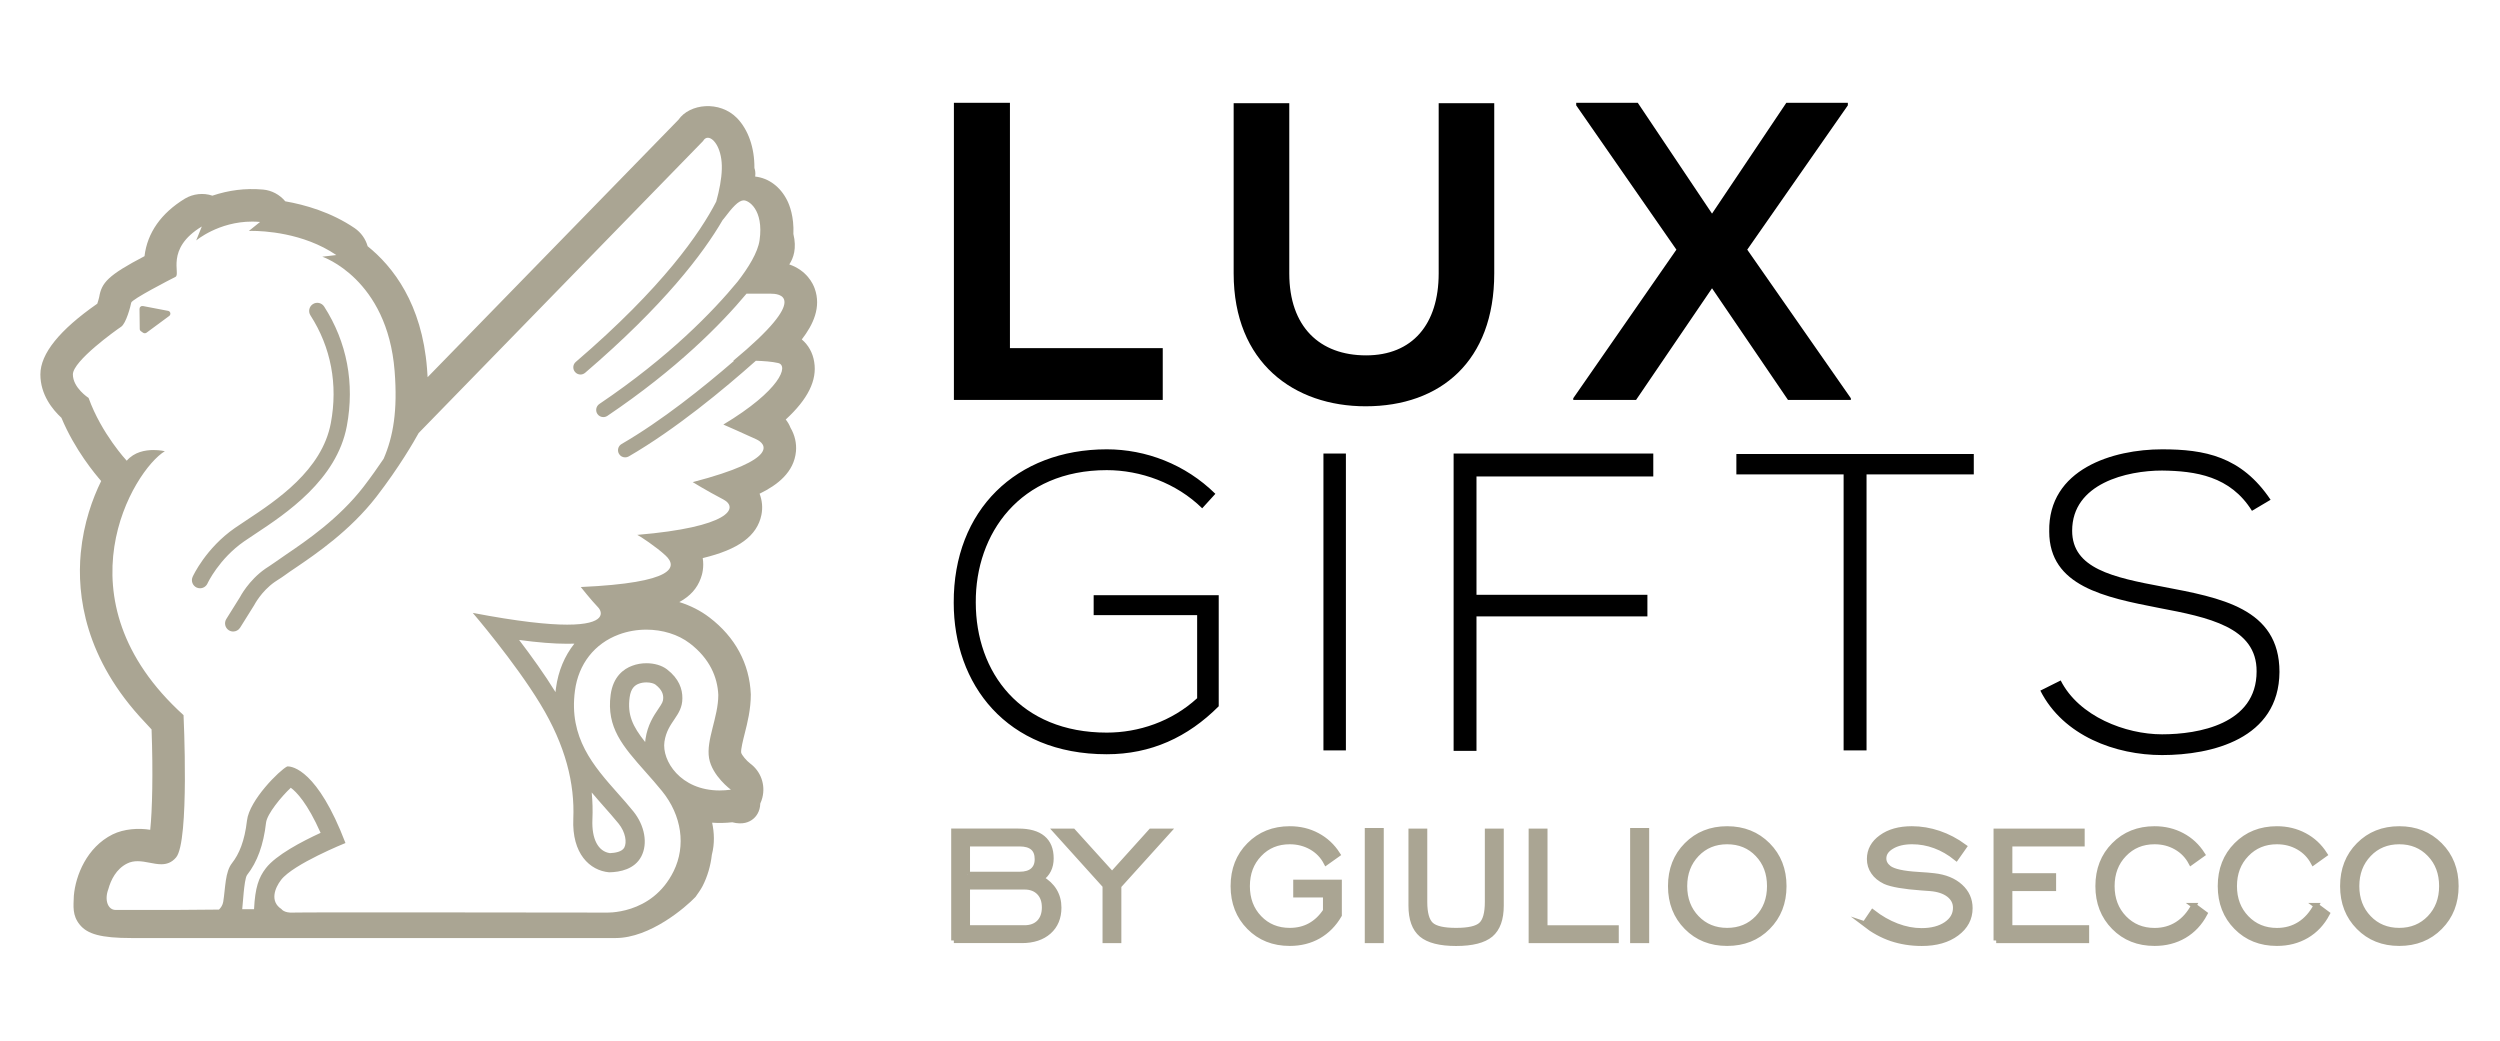 <?xml version="1.0" encoding="UTF-8"?>
<svg xmlns="http://www.w3.org/2000/svg" xmlns:xlink="http://www.w3.org/1999/xlink" xmlns:xodm="http://www.corel.com/coreldraw/odm/2003" xml:space="preserve" width="425px" height="177px" version="1.0" style="shape-rendering:geometricPrecision; text-rendering:geometricPrecision; image-rendering:optimizeQuality; fill-rule:evenodd; clip-rule:evenodd" viewBox="0 0 425 177.08">
 <defs>
  <style type="text/css">
   
    .str0 {stroke:#AAA593;stroke-width:0.9;stroke-miterlimit:10}
    .fil0 {fill:none}
    .fil2 {fill:black;fill-rule:nonzero}
    .fil4 {fill:black;fill-rule:nonzero}
    .fil1 {fill:#AAA593;fill-rule:nonzero}
    .fil3 {fill:#AAA593;fill-rule:nonzero}
   
  </style>
 </defs>
 <g id="Livello_x0020_1">
  <rect class="fil0" x="-0.4" y="0.41" width="425" height="177.08"></rect>
  <g id="_1987514148944">
   <path class="fil1" d="M41.43 92.07c0.56,-0.38 1.19,-0.8 1.88,-1.26 5.19,-3.43 13.86,-9.17 15.58,-18.34 1.36,-7.26 0.03,-14.29 -3.86,-20.34 -0.42,-0.64 -1.27,-0.82 -1.91,-0.41 -0.64,0.41 -0.83,1.27 -0.42,1.91 3.5,5.44 4.7,11.78 3.47,18.33 -1.5,8.02 -9.25,13.15 -14.38,16.54 -0.72,0.47 -1.37,0.9 -1.94,1.3 -4.93,3.43 -7.09,8.1 -7.18,8.3 -0.32,0.69 -0.01,1.51 0.68,1.83 0.19,0.08 0.38,0.12 0.58,0.12 0.52,0 1.02,-0.3 1.26,-0.81 0.01,-0.04 1.95,-4.19 6.24,-7.17zm66.82 -1.1c0.02,0 0.02,0 0.04,0 -0.02,0 -0.02,-0.01 -0.03,-0.01 -0.01,0 -0.01,0.01 -0.01,0.01zm4.45 27.76c0,0.55 -0.16,0.86 -0.83,1.84 -0.77,1.14 -1.82,2.7 -2.18,5.1 -0.03,0.18 -0.04,0.36 -0.06,0.53 -2.15,-2.69 -3.04,-4.63 -2.64,-7.6 0.22,-1.62 0.96,-2.09 1.57,-2.32 0.39,-0.15 0.83,-0.22 1.29,-0.22 0.71,0 1.28,0.19 1.51,0.36 1.2,0.92 1.35,1.72 1.34,2.31zm-12.16 16.05c0.67,0.8 1.35,1.57 2,2.31 0.85,0.96 1.72,1.94 2.56,2.97 1.23,1.52 1.43,3.24 0.99,4.08 -0.39,0.75 -1.63,0.93 -2.45,0.96 -2.01,-0.28 -3.12,-2.41 -2.98,-5.71 0.07,-1.54 0.03,-3.08 -0.12,-4.61zm-2.95 -25.31c-1.66,2.09 -2.74,4.65 -3.13,7.56 -0.03,0.23 -0.06,0.45 -0.08,0.68 -1.86,-3.02 -4.14,-6.18 -6.19,-8.87 3.23,0.44 5.97,0.65 8.18,0.65 0.39,0 0.8,-0.01 1.22,-0.02zm25.34 -37.26c0,0 4.09,1.79 5.61,2.51 1.54,0.71 4.24,3.35 -10.82,7.28 0,0 2.27,1.41 5.21,2.95 2.72,1.44 1.02,4.71 -14.64,6.02 0.37,0.15 3.29,2.08 4.81,3.51 2.07,1.92 1.66,4.64 -14.42,5.36 0,0 1.79,2.26 2.94,3.45 0.77,0.8 1.41,2.95 -5.25,2.95 -3.29,0 -8.36,-0.53 -16.06,-2 0,0 7.15,8.34 11.48,15.48 4.34,7.14 5.87,13.57 5.62,19.53 -0.26,5.95 2.8,8.81 6.09,9.11 1.87,-0.03 4.34,-0.52 5.48,-2.71 1.13,-2.18 0.58,-5.24 -1.35,-7.64 -0.87,-1.08 -1.77,-2.09 -2.65,-3.08 -4.12,-4.65 -8.37,-9.45 -7.29,-17.47 0.6,-4.52 3.32,-8 7.46,-9.54 1.5,-0.56 3.1,-0.83 4.68,-0.83 2.72,0 5.39,0.8 7.38,2.32 3.41,2.6 4.73,5.78 4.86,8.78 0,3.82 -2.1,7.66 -1.57,10.76 0.53,3.03 3.71,5.36 3.71,5.36 -0.67,0.08 -1.3,0.13 -1.91,0.13 -6.68,0 -9.86,-5.09 -9.39,-8.29 0.51,-3.45 3.05,-4.35 3.05,-7.38 0.02,-1.57 -0.57,-3.36 -2.62,-4.93 -0.89,-0.68 -2.17,-1.04 -3.49,-1.04 -0.83,0 -1.66,0.14 -2.42,0.43 -1.45,0.53 -3.25,1.83 -3.67,4.94 -0.74,5.57 2.06,8.74 5.94,13.12 0.93,1.05 1.89,2.13 2.81,3.27 3.35,4.13 4.08,9.3 1.97,13.6 -3.72,7.58 -11.7,7.05 -11.7,7.05 -3.88,0 -51.54,-0.08 -53.06,0 -1.52,0.08 -1.95,-0.6 -1.95,-0.6 -1.99,-1.29 -1.15,-3.55 -0.06,-4.96 2.06,-2.69 10.95,-6.27 10.95,-6.27 -4.75,-12.44 -9.04,-13.03 -9.8,-13.03 -0.08,0 -0.12,0.01 -0.12,0.01 -1.27,0.63 -6.43,5.71 -6.83,9.2 -0.4,3.5 -1.35,5.72 -2.54,7.23 -1.19,1.51 -1.11,4.13 -1.5,6.59 -0.1,0.57 -0.38,0.98 -0.72,1.32l-7.32 0.06 -10.27 0c-1.29,0 -1.94,-1.66 -1.23,-3.54 0.43,-1.56 1.33,-3.42 3.18,-4.35 0.59,-0.3 1.19,-0.4 1.8,-0.4 1.36,0 2.74,0.52 4.02,0.52 0.9,0 1.76,-0.26 2.52,-1.16 2.3,-2.69 1.27,-24.2 1.27,-24.2 -21.83,-19.77 -8.5,-41.68 -3.18,-44.89 0,0 -0.81,-0.2 -1.92,-0.2 -1.41,0 -3.28,0.32 -4.56,1.82 0,0 -4.29,-4.58 -6.49,-10.68 0,0 -2.67,-1.71 -2.67,-4 0,-2.29 7.34,-7.53 8.2,-8.1 0.86,-0.57 1.62,-3.53 1.72,-4.1 0.09,-0.57 6.58,-3.91 7.53,-4.39 0.95,-0.47 -1.81,-4.76 4.48,-8.57l-0.96 2.38c0,0 3.79,-3.21 9.51,-3.21 0.44,0 0.9,0.02 1.36,0.06l-1.91 1.53c0,0 0.18,-0.01 0.5,-0.01 1.88,0 8.75,0.28 14.37,4.11l-2.38 0.28c0,0 11.06,3.72 12.3,19.45 0.53,6.73 -0.24,11.16 -1.87,14.92 -0.98,1.46 -2.12,3.07 -3.42,4.77 -4.2,5.43 -9.77,9.21 -13.1,11.47 -0.74,0.51 -1.38,0.94 -1.86,1.29 -0.35,0.26 -0.69,0.48 -1.01,0.69l-0.7 0.46c-2.9,2.01 -4.34,4.85 -4.34,4.85l-2.33 3.73c-0.4,0.65 -0.21,1.5 0.44,1.91 0.23,0.14 0.48,0.21 0.73,0.21 0.46,0 0.91,-0.23 1.18,-0.65l2.4 -3.84c0.01,-0.02 1.19,-2.33 3.49,-3.94l0.62 -0.41c0.37,-0.23 0.77,-0.49 1.16,-0.78 0.46,-0.34 1.06,-0.75 1.78,-1.23 3.46,-2.35 9.25,-6.29 13.73,-12.07 3.9,-5.05 6.42,-9.44 7.19,-10.84l48.37 -49.66c0.21,-0.38 0.5,-0.56 0.81,-0.56 1.07,0 2.48,2.03 2.38,5.33 -0.04,1.65 -0.42,3.63 -0.95,5.53 -2.71,5.27 -9.07,14.56 -23.88,27.26 -0.52,0.44 -0.57,1.21 -0.13,1.72 0.24,0.28 0.58,0.43 0.92,0.43 0.29,0 0.56,-0.1 0.8,-0.3 13.41,-11.49 20.06,-20.26 23.39,-25.99 0.05,-0.06 0.11,-0.1 0.16,-0.18 1.55,-2.05 2.47,-3.04 3.32,-3.15 0.86,-0.11 3.54,1.55 2.79,6.79 -0.3,2.08 -1.9,4.65 -3.71,7 -4.18,5.08 -11.64,12.81 -23.54,20.84 -0.56,0.38 -0.7,1.14 -0.33,1.7 0.24,0.35 0.62,0.53 1.02,0.53 0.23,0 0.47,-0.07 0.68,-0.21 11.8,-7.96 19.31,-15.57 23.66,-20.78l4.1 0c1.27,0 7.14,0.24 -6.38,11.43 0,0 0.06,0 0.16,-0.01 -5.27,4.56 -12.3,10.19 -19.13,14.15 -0.58,0.33 -0.78,1.08 -0.44,1.67 0.22,0.39 0.63,0.6 1.05,0.6 0.21,0 0.42,-0.05 0.61,-0.16 7.95,-4.61 16.15,-11.4 21.62,-16.27 1.33,0.04 2.73,0.14 3.78,0.38 1.87,0.41 0.39,4.64 -9.31,10.47zm-79.82 82.42l-2.01 0c0.19,-2.34 0.22,-2.59 0.25,-2.84 0.1,-0.98 0.28,-2.61 0.58,-2.98 1.73,-2.21 2.79,-5.11 3.22,-8.88 0.17,-1.51 2.62,-4.46 4.21,-5.95 0.96,0.7 2.83,2.62 5.07,7.67 -3.19,1.47 -7.57,3.76 -9.31,6.01 -1.21,1.57 -1.83,3.28 -2.01,6.97zm93.16 -96.9c1.94,-2.51 3.34,-5.49 2.19,-8.67 -0.29,-0.82 -1.33,-3.05 -4.32,-4.09 0.72,-1.07 1.29,-2.74 0.7,-5.17 0.13,-2.98 -0.68,-4.96 -1.04,-5.68 -1.16,-2.35 -3.17,-3.84 -5.46,-4.09 0,-0.04 0,-0.08 0.01,-0.1 0.07,-0.54 -0.02,-1 -0.14,-1.36 0.03,-3.43 -1.04,-6.5 -2.95,-8.48 -2.97,-3.03 -8.07,-2.48 -9.97,0.28l-42.66 43.78c-0.03,-0.48 -0.06,-0.97 -0.1,-1.47 -0.87,-11.04 -5.81,-17.35 -10.1,-20.8 -0.35,-1.24 -1.12,-2.33 -2.21,-3.08 -4.02,-2.73 -8.48,-3.98 -11.8,-4.56 -0.94,-1.13 -2.31,-1.87 -3.79,-2 -3.06,-0.26 -5.82,0.11 -8.61,1.04 -1.51,-0.52 -3.27,-0.33 -4.66,0.5 -4.06,2.47 -6.41,5.83 -6.88,9.79 -6.25,3.27 -7.3,4.52 -7.71,6.97 -0.04,0.21 -0.19,0.7 -0.32,1.11 -6.42,4.47 -9.68,8.51 -9.68,12.03 0,3.46 2.08,5.99 3.58,7.38 2.28,5.46 5.73,9.57 6.76,10.75 -1.45,2.95 -2.98,7.12 -3.47,12.22 -0.68,7.18 0.66,18.02 10.93,28.83 0.44,0.49 0.82,0.9 1.11,1.2 0.27,7.36 0.12,13.83 -0.23,17.07 -1.96,-0.32 -4.45,-0.18 -6.41,0.79 -4.38,2.19 -6.28,6.98 -6.58,10.42 -0.06,1.81 -0.29,3.33 1,4.92 1.29,1.6 3.58,2.28 8.82,2.28l82.32 0c5.86,0 11.93,-5.24 13.59,-6.99 0.42,-0.61 0.87,-1.2 1.21,-1.86 0.83,-1.62 1.36,-3.45 1.57,-5.31 0.51,-1.95 0.4,-3.82 0.05,-5.46 1.12,0.08 2.25,0.06 3.42,-0.07 1.79,0.47 2.91,-0.03 3.55,-0.56 0.47,-0.38 1.18,-1.2 1.22,-2.64 0.15,-0.32 0.27,-0.64 0.35,-0.98 0.56,-2.2 -0.26,-4.48 -2.06,-5.81 -0.64,-0.47 -1.46,-1.47 -1.54,-1.85 -0.09,-0.52 0.34,-2.22 0.6,-3.25 0.47,-1.84 1.04,-4.13 1.04,-6.67 -0.22,-5.22 -2.66,-9.74 -7.03,-13.07 -1.5,-1.15 -3.24,-2.03 -5.13,-2.62 1.87,-1.02 3.03,-2.34 3.65,-4.05 0.24,-0.62 0.58,-1.89 0.33,-3.43 6.13,-1.47 9.25,-3.79 9.98,-7.34 0.25,-1.23 0.13,-2.47 -0.31,-3.61 3.06,-1.49 5.86,-3.65 6.19,-7.2 0.12,-1.4 -0.2,-2.78 -0.93,-4.02 -0.2,-0.52 -0.48,-0.99 -0.81,-1.4 3.76,-3.45 5.36,-6.67 4.84,-9.79 -0.24,-1.56 -1,-2.89 -2.11,-3.83zm-112.06 -5.68c-0.14,-0.02 -0.29,0.01 -0.4,0.11 -0.12,0.09 -0.18,0.23 -0.18,0.38l0.04 3.41c0,0.16 0.08,0.3 0.21,0.39l0.37 0.26c0.08,0.05 0.18,0.08 0.28,0.08 0.1,0 0.2,-0.03 0.29,-0.09l3.86 -2.85c0.16,-0.11 0.23,-0.32 0.19,-0.5 -0.04,-0.19 -0.19,-0.34 -0.38,-0.37l-4.28 -0.82z"></path>
   <path class="fil2" d="M303.72 17.48l10.46 0 0 0.44 -17.11 24.54 17.62 25.27 0 0.29 -10.69 0 -12.92 -18.99 -12.92 18.99 -10.68 0 0 -0.29 17.54 -25.27 -17.04 -24.54 0 -0.44 10.47 0 12.63 18.85 12.64 -18.85zm-49.68 0.07l0 28.95c0,14.95 -9.16,22.6 -21.87,22.6 -12.13,0 -22.45,-7.36 -22.45,-22.6l0 -28.95 9.46 0 0 28.95c0,9.1 5.19,13.94 13.06,13.94 7.87,0 12.35,-5.27 12.35,-13.94l0 -28.95 9.45 0zm-82.37 -0.07l0 41.73 25.99 0 0 8.81 -35.52 0 0 -50.54 9.53 0z"></path>
   <path class="fil3 str0" d="M164.43 157.81l9.73 0c1.05,0 1.88,-0.31 2.49,-0.93 0.6,-0.63 0.9,-1.48 0.9,-2.55 0,-1.07 -0.3,-1.92 -0.9,-2.54 -0.61,-0.63 -1.44,-0.95 -2.49,-0.95l-9.73 0 0 6.97zm0 -9.1l8.89 0c0.97,0 1.72,-0.22 2.23,-0.66 0.52,-0.45 0.78,-1.09 0.78,-1.91 0,-0.88 -0.25,-1.54 -0.75,-1.97 -0.5,-0.44 -1.26,-0.66 -2.26,-0.66l-8.89 0 0 5.2zm-2.3 11.24l0 -18.58 10.98 0c1.83,0 3.21,0.39 4.15,1.17 0.94,0.78 1.4,1.93 1.4,3.46 0,0.74 -0.14,1.4 -0.43,1.98 -0.29,0.59 -0.71,1.06 -1.25,1.42 0.99,0.57 1.74,1.27 2.24,2.1 0.5,0.83 0.76,1.78 0.76,2.86 0,1.72 -0.57,3.08 -1.69,4.08 -1.13,1 -2.66,1.51 -4.59,1.51l-11.57 0zm25.74 0l0 -9.31 -8.36 -9.27 2.89 0 6.64 7.34 6.62 -7.34 2.92 0 -8.41 9.31 0 9.27 -2.3 0zm37.49 -5.03l0 -2.73 -5.06 0 0 -2.13 7.37 0 0 5.58c-0.9,1.55 -2.07,2.73 -3.51,3.56 -1.44,0.82 -3.07,1.23 -4.9,1.23 -2.78,0 -5.08,-0.91 -6.89,-2.75 -1.81,-1.83 -2.72,-4.15 -2.72,-6.97 0,-2.83 0.91,-5.16 2.73,-6.99 1.81,-1.83 4.11,-2.75 6.88,-2.75 1.72,0 3.28,0.37 4.69,1.13 1.41,0.75 2.56,1.82 3.45,3.21l-1.94 1.38c-0.58,-1.11 -1.42,-1.98 -2.52,-2.61 -1.1,-0.62 -2.32,-0.94 -3.68,-0.94 -2.09,0 -3.82,0.71 -5.18,2.15 -1.37,1.43 -2.05,3.23 -2.05,5.42 0,2.19 0.68,3.99 2.05,5.42 1.36,1.42 3.09,2.13 5.18,2.13 1.3,0 2.46,-0.28 3.47,-0.84 1.02,-0.56 1.89,-1.39 2.63,-2.5zm7.11 -13.65l2.33 0 0 18.68 -2.33 0 0 -18.68zm9.73 0.1l0 12.03c0,1.93 0.37,3.22 1.09,3.88 0.72,0.66 2.14,0.98 4.26,0.98 2.13,0 3.54,-0.32 4.26,-0.98 0.72,-0.66 1.08,-1.95 1.08,-3.88l0 -12.03 2.32 0 0 12.65c0,2.29 -0.6,3.93 -1.78,4.93 -1.19,0.99 -3.15,1.49 -5.88,1.49 -2.72,0 -4.68,-0.5 -5.87,-1.49 -1.19,-1 -1.78,-2.64 -1.78,-4.93l0 -12.65 2.3 0zm18.14 18.58l0 -18.58 2.31 0 0 16.44 12.12 0 0 2.14 -14.43 0zm17.26 -18.68l2.34 0 0 18.68 -2.34 0 0 -18.68zm16.05 16.99c2.09,0 3.81,-0.71 5.18,-2.13 1.37,-1.43 2.05,-3.23 2.05,-5.42 0,-2.2 -0.68,-4.01 -2.04,-5.43 -1.36,-1.43 -3.1,-2.14 -5.19,-2.14 -2.09,0 -3.81,0.71 -5.18,2.14 -1.37,1.44 -2.06,3.24 -2.06,5.43 0,2.19 0.69,3.99 2.06,5.42 1.37,1.42 3.09,2.13 5.18,2.13zm0 2.17c-2.78,0 -5.08,-0.91 -6.89,-2.75 -1.81,-1.83 -2.72,-4.15 -2.72,-6.97 0,-2.83 0.91,-5.16 2.73,-6.99 1.81,-1.83 4.11,-2.75 6.88,-2.75 2.78,0 5.08,0.92 6.91,2.76 1.83,1.84 2.74,4.17 2.74,6.98 0,2.82 -0.91,5.14 -2.73,6.97 -1.82,1.84 -4.13,2.75 -6.92,2.75zm23.41 -3.28l1.35 -2c1.31,1.02 2.68,1.8 4.1,2.34 1.42,0.54 2.82,0.81 4.21,0.81 1.72,0 3.11,-0.37 4.18,-1.09 1.07,-0.73 1.61,-1.67 1.61,-2.82 0,-0.9 -0.39,-1.65 -1.15,-2.24 -0.77,-0.59 -1.84,-0.94 -3.19,-1.05 -0.33,-0.04 -0.8,-0.07 -1.41,-0.1 -3.05,-0.22 -5.14,-0.58 -6.25,-1.08 -0.86,-0.42 -1.52,-0.95 -1.96,-1.61 -0.45,-0.65 -0.68,-1.39 -0.68,-2.21 0,-1.49 0.67,-2.72 2.01,-3.68 1.33,-0.97 3.06,-1.45 5.19,-1.45 1.55,0 3.08,0.26 4.59,0.77 1.5,0.51 2.94,1.26 4.3,2.26l-1.35 1.92c-1.14,-0.92 -2.35,-1.62 -3.61,-2.08 -1.26,-0.47 -2.56,-0.7 -3.89,-0.7 -1.4,0 -2.56,0.27 -3.47,0.82 -0.91,0.54 -1.36,1.22 -1.36,2.04 0,0.33 0.07,0.62 0.22,0.89 0.14,0.27 0.37,0.52 0.67,0.76 0.76,0.57 2.41,0.94 4.94,1.09 1.17,0.07 2.07,0.14 2.71,0.22 1.89,0.21 3.38,0.82 4.48,1.82 1.1,1 1.65,2.22 1.65,3.68 0,1.74 -0.76,3.17 -2.27,4.29 -1.5,1.12 -3.48,1.69 -5.92,1.69 -1.86,0 -3.57,-0.28 -5.16,-0.81 -1.59,-0.54 -3.1,-1.37 -4.54,-2.48zm22.35 2.8l0 -18.58 14.6 0 0 2.14 -12.3 0 0 5.45 7.44 0 0 2.14 -7.44 0 0 6.71 13.06 0 0 2.14 -15.36 0zm33.62 -5.93l1.86 1.38c-0.86,1.62 -2.03,2.86 -3.5,3.73 -1.49,0.87 -3.17,1.3 -5.05,1.3 -2.78,0 -5.08,-0.91 -6.89,-2.75 -1.81,-1.83 -2.72,-4.16 -2.72,-6.97 0,-2.83 0.91,-5.16 2.73,-6.99 1.81,-1.83 4.11,-2.75 6.88,-2.75 1.72,0 3.28,0.38 4.69,1.13 1.42,0.75 2.56,1.82 3.45,3.21l-1.93 1.38c-0.59,-1.11 -1.43,-1.98 -2.53,-2.61 -1.1,-0.63 -2.32,-0.94 -3.68,-0.94 -2.09,0 -3.81,0.72 -5.18,2.15 -1.37,1.42 -2.06,3.23 -2.06,5.42 0,2.19 0.69,3.99 2.06,5.42 1.37,1.42 3.09,2.14 5.18,2.14 1.46,0 2.75,-0.36 3.88,-1.08 1.14,-0.72 2.07,-1.78 2.81,-3.17zm20.81 0l1.86 1.38c-0.86,1.62 -2.02,2.86 -3.5,3.73 -1.49,0.87 -3.17,1.3 -5.05,1.3 -2.78,0 -5.08,-0.91 -6.89,-2.75 -1.81,-1.83 -2.72,-4.16 -2.72,-6.97 0,-2.83 0.91,-5.16 2.73,-6.99 1.81,-1.83 4.11,-2.75 6.88,-2.75 1.72,0 3.28,0.38 4.69,1.13 1.42,0.75 2.56,1.82 3.45,3.21l-1.93 1.38c-0.59,-1.11 -1.43,-1.98 -2.53,-2.61 -1.1,-0.63 -2.32,-0.94 -3.68,-0.94 -2.09,0 -3.81,0.72 -5.18,2.15 -1.37,1.42 -2.06,3.23 -2.06,5.42 0,2.19 0.69,3.99 2.06,5.42 1.37,1.42 3.09,2.14 5.18,2.14 1.46,0 2.75,-0.36 3.88,-1.08 1.14,-0.72 2.07,-1.78 2.81,-3.17zm14.12 4.24c2.08,0 3.81,-0.71 5.18,-2.13 1.37,-1.43 2.05,-3.23 2.05,-5.42 0,-2.2 -0.68,-4.01 -2.04,-5.43 -1.37,-1.43 -3.1,-2.14 -5.19,-2.14 -2.09,0 -3.82,0.71 -5.18,2.14 -1.37,1.44 -2.06,3.24 -2.06,5.43 0,2.19 0.69,3.99 2.06,5.42 1.36,1.42 3.09,2.13 5.18,2.13zm0 2.17c-2.78,0 -5.08,-0.91 -6.89,-2.75 -1.81,-1.83 -2.72,-4.15 -2.72,-6.97 0,-2.83 0.91,-5.16 2.73,-6.99 1.81,-1.83 4.11,-2.75 6.88,-2.75 2.78,0 5.08,0.92 6.91,2.76 1.83,1.84 2.74,4.17 2.74,6.98 0,2.82 -0.91,5.14 -2.73,6.97 -1.82,1.84 -4.13,2.75 -6.92,2.75z"></path>
   <path class="fil4" d="M382.91 86.88c-3.68,-5.92 -9.59,-6.78 -15.29,-6.85 -5.92,0 -15.29,2.16 -15.29,10.24 0,6.42 6.92,7.93 15.43,9.52 9.74,1.87 19.83,3.61 19.83,14.49 -0.07,11.4 -11.53,14.14 -19.97,14.14 -7.86,0 -16.8,-3.24 -20.7,-10.96l3.46 -1.73c3.1,6.13 11.04,9.16 17.24,9.16 6.2,0 16.08,-1.74 16.08,-10.68 0.07,-7.57 -8.29,-9.23 -16.59,-10.81 -9.23,-1.81 -18.68,-3.68 -18.68,-12.99 -0.21,-10.67 10.89,-13.99 19.19,-13.99 7.21,0 13.48,1.16 18.46,8.58l-3.17 1.88zm-69.45 -6.2l-18.24 0 0 -3.47 40.38 0 0 3.47 -18.24 0 0 46.95 -3.9 0 0 -46.95zm-62.44 20.48l29.07 0 0 3.68 -29.07 0 0 22.86 -3.89 0 0 -50.56 33.96 0 0 3.9 -30.07 0 0 20.12zm-26.03 -24.02l3.82 0 0 50.49 -3.82 0 0 -50.49zm-20.62 9.31c-4.4,-4.33 -10.53,-6.49 -16.23,-6.49 -14.78,0 -22.35,10.81 -22.28,22.5 0,11.9 7.57,22.14 22.28,22.14 5.42,0 11.04,-1.88 15.37,-5.85l0 -14.13 -17.6 0 0 -3.39 21.27 0 0 18.89c-5.26,5.27 -11.53,8.16 -19.04,8.16 -17.16,0 -26.03,-11.98 -26.03,-25.75 -0.07,-15.8 10.67,-26.11 26.03,-26.11 6.64,0 13.35,2.53 18.47,7.57l-2.24 2.46z"></path>
  </g>
 </g>
</svg>
